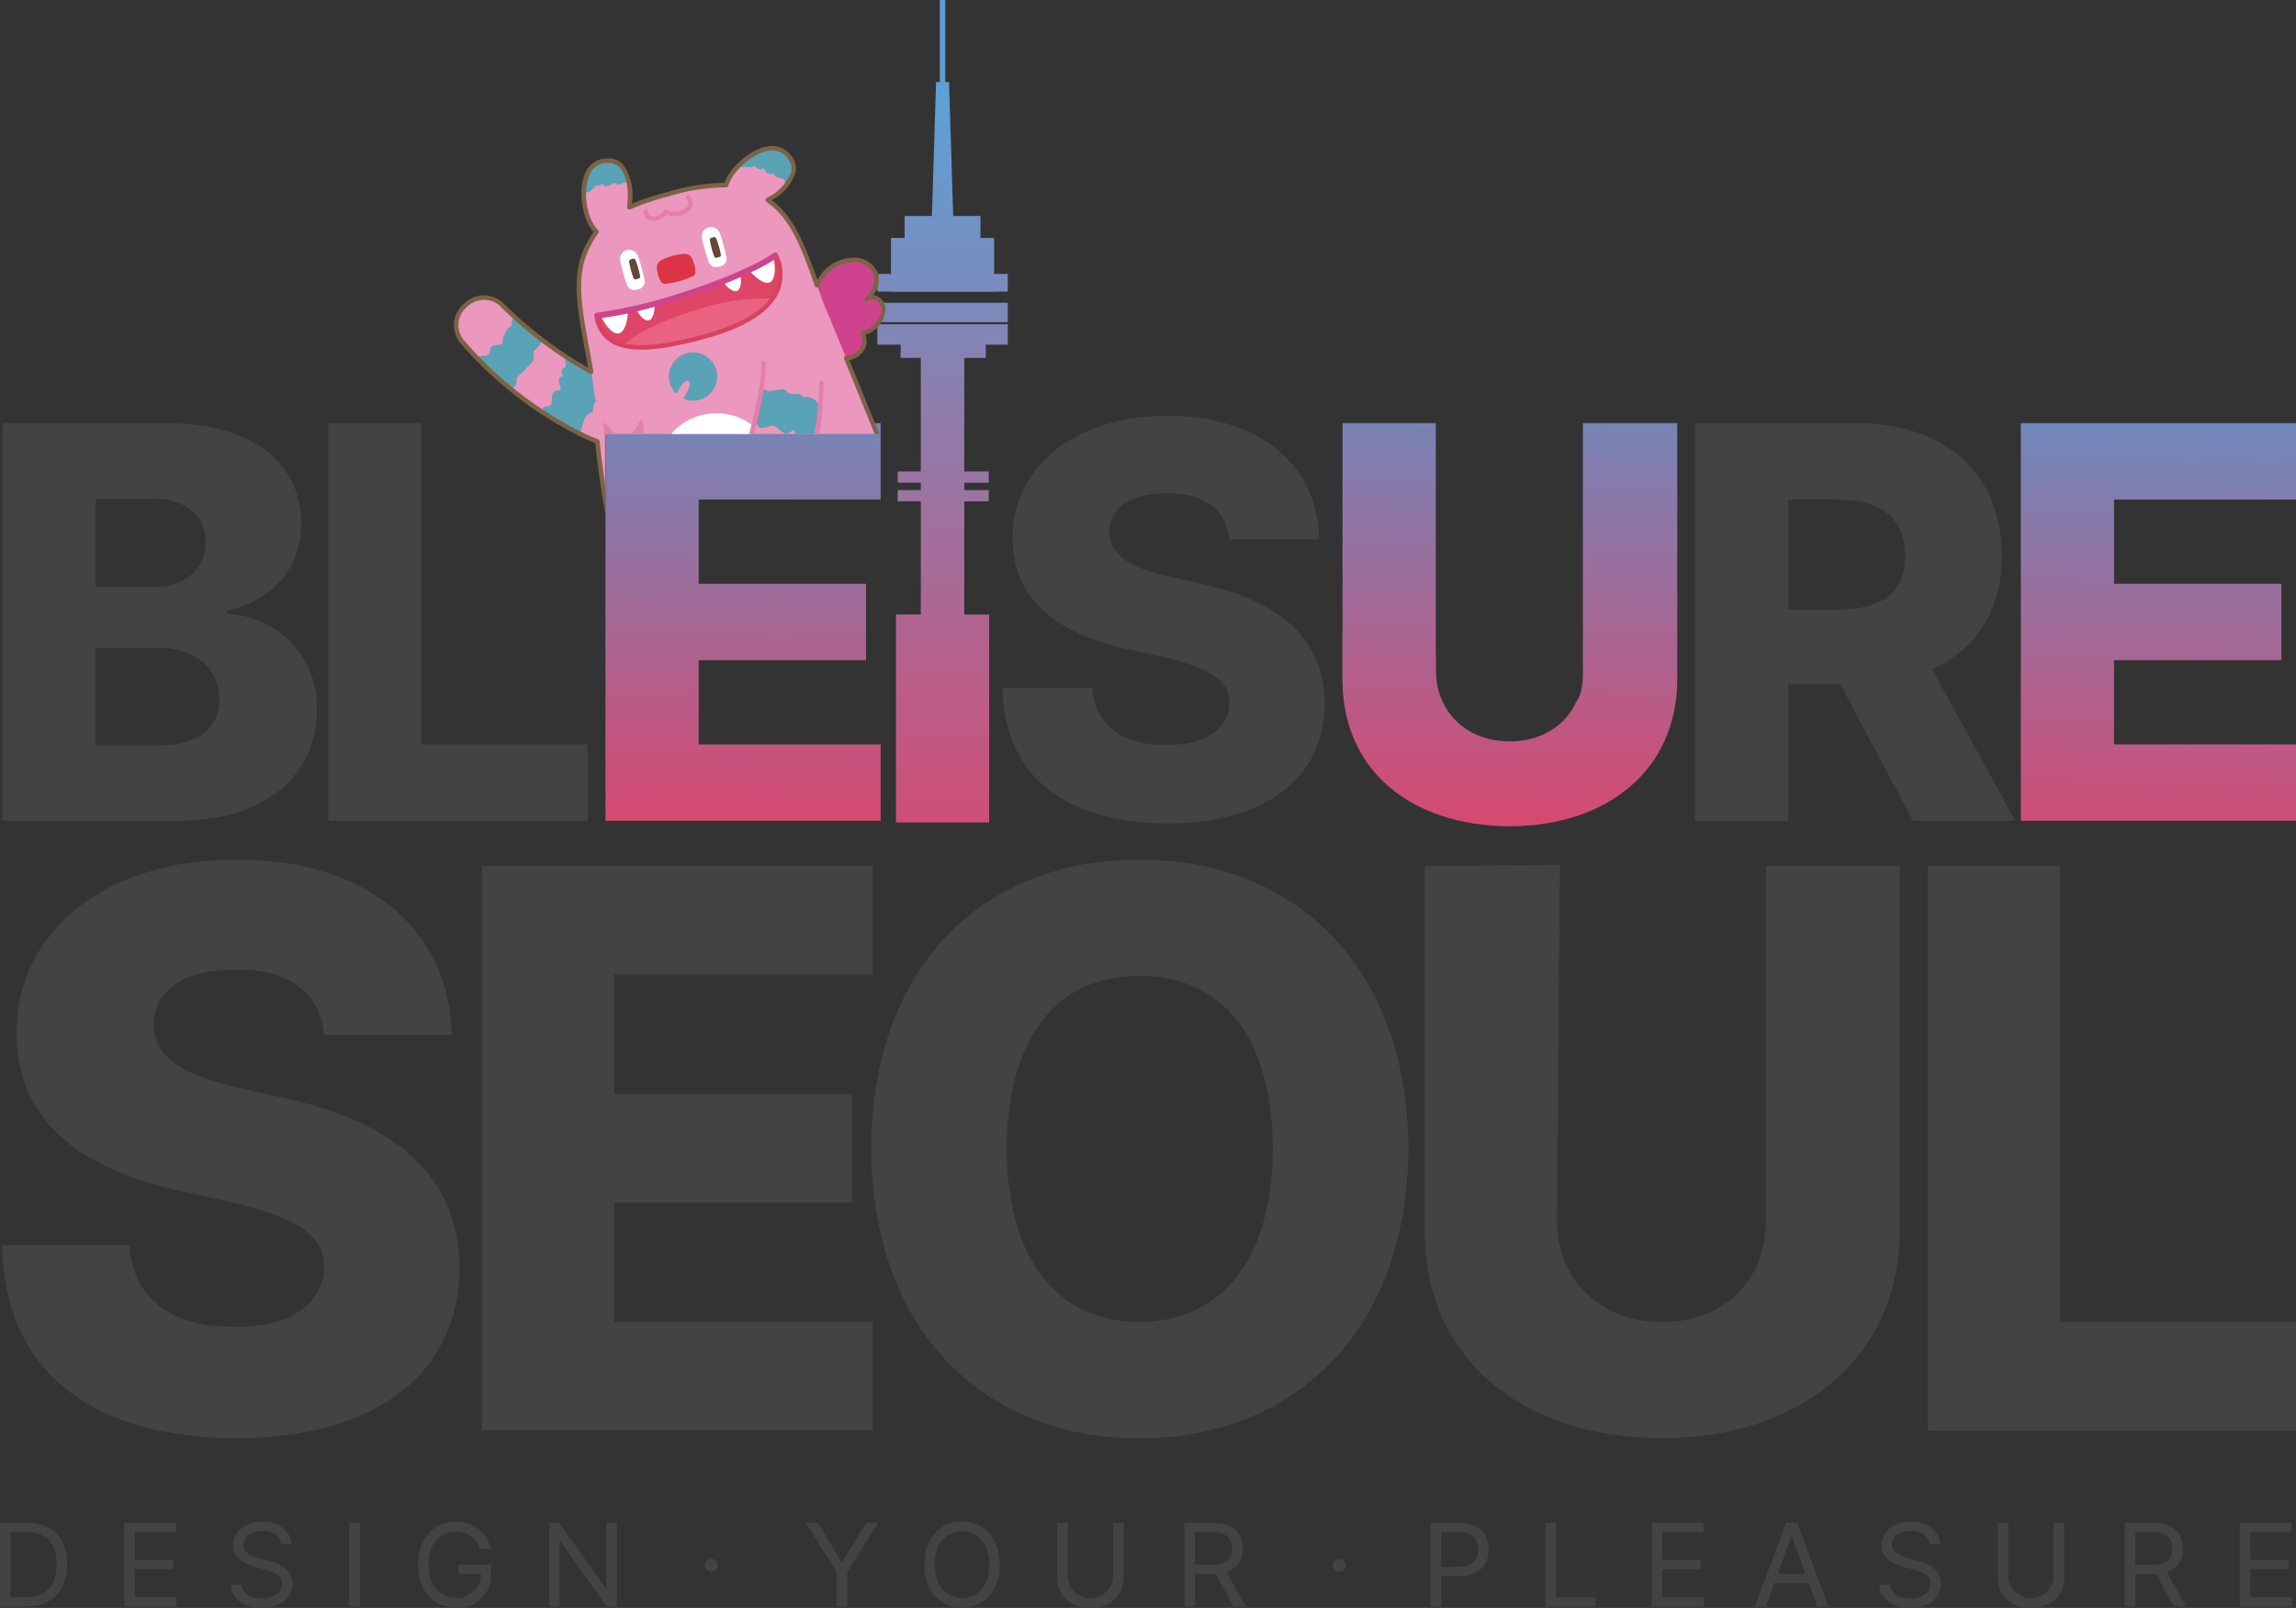 <svg id="Layer_1-2" xmlns="http://www.w3.org/2000/svg" xmlns:xlink="http://www.w3.org/1999/xlink" width="267" height="187" viewBox="0 0 267 187">
  <rect x="0" y="0" width="267" height="187" fill="#333333" stroke="none"/>
  <defs>
    <linearGradient id="linear-gradient" x1="0.503" y1="-0.032" x2="0.497" y2="1.025" gradientUnits="objectBoundingBox">
      <stop offset="0" stop-color="#7287ba"/>
      <stop offset="1" stop-color="#d8486f"/>
    </linearGradient>
    <clipPath id="clip-path">
      <path id="패스_980" data-name="패스 980" d="M172.5,124.06h32v8.881H183.342v9.8H202.8v8.881H183.342v9.8H204.5v8.881h-32Z" transform="translate(-172.5 -124.06)" fill="url(#linear-gradient)"/>
    </clipPath>
    <linearGradient id="linear-gradient-3" x1="0.5" y1="0.504" x2="1.001" y2="0.504" xlink:href="#linear-gradient"/>
    <linearGradient id="linear-gradient-4" x1="0.999" y1="0.492" x2="2.125" y2="0.492" xlink:href="#linear-gradient"/>
    <linearGradient id="linear-gradient-5" x1="0.18" y1="0.5" x2="1.18" y2="0.5" xlink:href="#linear-gradient"/>
    <linearGradient id="linear-gradient-7" x1="0.508" y1="-0.063" x2="0.486" y2="1.028" xlink:href="#linear-gradient"/>
    <clipPath id="clip-path-2">
      <path id="패스_990" data-name="패스 990" d="M482.65,124.06h18.807c10.447.065,16.85,5.944,16.85,15.41,0,6.334-2.937,10.907-8.1,13.193l9.666,17.631H507.991L499.5,154.36h-6.009v15.935H482.65V124.06Zm16.586,21.683c5.093,0,7.835-1.961,7.835-6.269s-2.742-6.529-7.835-6.529h-5.748v12.8h5.748Z" transform="translate(-482.65 -124.06)" fill="#434343"/>
    </clipPath>
    <linearGradient id="linear-gradient-8" x1="0.507" y1="0.019" x2="0.491" y2="1.111" xlink:href="#linear-gradient"/>
    <linearGradient id="linear-gradient-9" x1="0.5" y1="-9.841" x2="0.5" y2="31.392" gradientUnits="objectBoundingBox">
      <stop offset="0" stop-color="#5f9fd4"/>
      <stop offset="1" stop-color="#d8486f"/>
    </linearGradient>
    <linearGradient id="linear-gradient-10" x1="0.5" y1="-0.444" x2="0.5" y2="1.122" xlink:href="#linear-gradient-9"/>
    <linearGradient id="linear-gradient-11" x1="0.5" y1="0.384" x2="0.5" y2="3.058" xlink:href="#linear-gradient-9"/>
    <linearGradient id="linear-gradient-12" x1="0.514" y1="-1.266" x2="0.492" y2="1.059" xlink:href="#linear-gradient"/>
    <clipPath id="clip-path-3">
      <path id="패스_1019" data-name="패스 1019" d="M125.58,41.71v33.5h10.105v7.978l8.983,2.307V75.211h44.66V41.71Z" transform="translate(-125.58 -41.71)" fill="none"/>
    </clipPath>
  </defs>
  <path id="패스_943" data-name="패스 943" d="M0,453.9V444.18H3.206c2.9,0,4.6,1.823,4.6,4.841S6.1,453.9,3.08,453.9Zm3-1.074c2.429,0,3.6-1.444,3.6-3.808s-1.172-3.767-3.478-3.767h-1.9v7.575Z" transform="translate(0 -267.074)" fill="#434343"/>
  <path id="패스_944" data-name="패스 944" d="M35.52,444.18h6.013v1.074H36.749V448.5h4.463v1.062H36.749v3.267H41.6V453.9H35.52V444.18Z" transform="translate(-21.07 -267.074)" fill="#434343"/>
  <path id="패스_945" data-name="패스 945" d="M69.6,444.918c-1.306,0-2.168.675-2.168,1.595,0,1.025,1.163,1.4,1.908,1.595l1,.264c1.054.264,2.8.862,2.8,2.677,0,1.587-1.3,2.819-3.592,2.819-2.14,0-3.466-1.082-3.584-2.7h1.269c.1,1.09,1.131,1.6,2.315,1.6,1.367,0,2.392-.692,2.392-1.745,0-.948-.919-1.31-1.965-1.595l-1.212-.334c-1.558-.435-2.526-1.216-2.526-2.534,0-1.644,1.493-2.726,3.409-2.726s3.311,1.1,3.36,2.583H71.8c-.106-.96-1-1.509-2.2-1.509Z" transform="translate(-39.126 -266.872)" fill="#434343"/>
  <path id="패스_946" data-name="패스 946" d="M101.069,453.9H99.84V444.18h1.229Z" transform="translate(-59.223 -267.074)" fill="#434343"/>
  <path id="패스_947" data-name="패스 947" d="M123.543,444.981c-1.753,0-3.149,1.359-3.149,3.865s1.4,3.865,3.226,3.865a2.7,2.7,0,0,0,2.856-2.811h-2.6v-1.062h3.8v1.046a3.807,3.807,0,0,1-4.06,3.958c-2.644,0-4.426-1.916-4.426-5s1.8-5,4.349-5a3.969,3.969,0,0,1,4.076,3.173h-1.277a2.8,2.8,0,0,0-2.8-2.042Z" transform="translate(-70.556 -266.878)" fill="#434343"/>
  <path id="패스_948" data-name="패스 948" d="M164.372,453.9h-1.18l-5.366-7.567h-.1V453.9H156.5V444.18h1.192l5.374,7.587h.1V444.18h1.212V453.9Z" transform="translate(-92.643 -267.074)" fill="#434343"/>
  <path id="패스_949" data-name="패스 949" d="M231.066,444.18l2.73,4.52h.118l2.73-4.52h1.416l-3.584,5.736V453.9h-1.241v-3.987l-3.584-5.736Z" transform="translate(-135.945 -267.074)" fill="#434343"/>
  <path id="패스_950" data-name="패스 950" d="M267.8,453.841c-2.547,0-4.385-1.916-4.385-5s1.839-5,4.385-5,4.39,1.916,4.39,5S270.334,453.841,267.8,453.841Zm0-1.131c1.794,0,3.185-1.359,3.185-3.865s-1.4-3.865-3.185-3.865-3.185,1.359-3.185,3.865S266.005,452.71,267.8,452.71Z" transform="translate(-155.93 -266.878)" fill="#434343"/>
  <path id="패스_951" data-name="패스 951" d="M309.03,444.18v6.428c0,2-1.53,3.466-3.865,3.466s-3.865-1.46-3.865-3.466V444.18h1.229v6.334a2.638,2.638,0,0,0,5.26,0V444.18Z" transform="translate(-178.361 -267.074)" fill="#434343"/>
  <path id="패스_952" data-name="패스 952" d="M337.59,444.18h3.368c2.323,0,3.381,1.261,3.381,2.99a2.66,2.66,0,0,1-1.851,2.73l2.238,4h-1.432l-2.083-3.783c-.073,0-.155,0-.232,0h-2.16V453.9H337.59V444.18Zm3.332,4.853c1.578,0,2.2-.7,2.2-1.859s-.618-1.916-2.209-1.916h-2.091v3.779h2.1Z" transform="translate(-199.844 -267.074)" fill="#434343"/>
  <path id="패스_953" data-name="패스 953" d="M407.71,444.18h3.372c2.323,0,3.381,1.359,3.381,3.088s-1.054,3.1-3.36,3.1h-2.16V453.9h-1.229V444.18Zm3.332,5.118c1.578,0,2.2-.875,2.2-2.03s-.618-2.014-2.209-2.014h-2.091V449.3Z" transform="translate(-241.354 -267.074)" fill="#434343"/>
  <path id="패스_954" data-name="패스 954" d="M440.45,444.18h1.229v8.649h4.6V453.9h-5.83V444.18Z" transform="translate(-260.737 -267.074)" fill="#434343"/>
  <path id="패스_955" data-name="패스 955" d="M470.74,444.18h6.013v1.074h-4.784V448.5h4.467v1.062h-4.467v3.267h4.853V453.9H470.74V444.18Z" transform="translate(-278.668 -267.074)" fill="#434343"/>
  <path id="패스_956" data-name="패스 956" d="M500.12,453.9l3.633-9.723h1.3l3.633,9.723h-1.3l-.989-2.734h-3.991l-.989,2.734Zm5.895-3.8-1.574-4.357h-.077l-1.574,4.357Z" transform="translate(-296.054 -267.074)" fill="#434343"/>
  <path id="패스_957" data-name="패스 957" d="M538.931,444.918c-1.306,0-2.168.675-2.168,1.595,0,1.025,1.164,1.4,1.908,1.595l1,.264c1.054.264,2.8.862,2.8,2.677,0,1.587-1.3,2.819-3.592,2.819-2.14,0-3.466-1.082-3.584-2.7h1.269c.1,1.09,1.131,1.6,2.315,1.6,1.367,0,2.392-.692,2.392-1.745,0-.948-.919-1.31-1.965-1.595l-1.212-.334c-1.558-.435-2.526-1.216-2.526-2.534,0-1.644,1.493-2.726,3.409-2.726s3.312,1.1,3.36,2.583h-1.2c-.106-.96-1-1.509-2.2-1.509Z" transform="translate(-316.754 -266.872)" fill="#434343"/>
  <path id="패스_958" data-name="패스 958" d="M576.9,444.18v6.428c0,2-1.53,3.466-3.865,3.466s-3.865-1.46-3.865-3.466V444.18H570.4v6.334a2.638,2.638,0,0,0,5.26,0V444.18Z" transform="translate(-336.851 -267.074)" fill="#434343"/>
  <path id="패스_959" data-name="패스 959" d="M605.46,444.18h3.373c2.323,0,3.381,1.261,3.381,2.99a2.66,2.66,0,0,1-1.851,2.73l2.237,4h-1.432l-2.083-3.783c-.073,0-.155,0-.232,0h-2.16V453.9h-1.229V444.18Zm3.332,4.853c1.578,0,2.2-.7,2.2-1.859s-.618-1.916-2.209-1.916h-2.091v3.779h2.1Z" transform="translate(-358.378 -267.074)" fill="#434343"/>
  <path id="패스_960" data-name="패스 960" d="M638.34,444.18h6.013v1.074h-4.784V448.5h4.463v1.062h-4.463v3.267h4.853V453.9H638.34V444.18Z" transform="translate(-377.882 -267.074)" fill="#434343"/>
  <path id="패스_961" data-name="패스 961" d="M27.853,267.387c-6.306-.094-9.548,2.6-9.642,6.3,0,4.08,3.987,6.119,9.825,7.416l5.748,1.3c12.607,2.783,19.93,9.084,20.024,19.653-.094,12.331-9.735,19.747-25.955,19.836C11.446,321.8.877,314.476.6,299.461H15.433c.37,6.3,5.1,9.548,12.237,9.454,6.489.094,10.382-2.783,10.382-7.046,0-3.706-3.429-5.655-10.569-7.416l-6.859-1.485c-11.4-2.689-18.262-8.25-18.356-18.168,0-12.143,10.752-20.3,25.585-20.211,15.109-.094,24.844,8.157,25.027,20.394H38.047c-.464-4.821-3.987-7.693-10.2-7.6Z" transform="translate(-0.356 -154.611)" fill="#434343"/>
  <path id="패스_962" data-name="패스 962" d="M137.32,256.42h45.425v12.607H152.71v13.905h27.627v12.607H152.71v13.905h30.035v12.607H137.32Z" transform="translate(-81.261 -155.698)" fill="#434343"/>
  <path id="패스_963" data-name="패스 963" d="M279.226,321.9c-17.615,0-31.056-12.143-31.146-33.741.094-21.6,13.535-33.652,31.146-33.558,17.611-.094,31.239,11.956,31.333,33.558C310.465,309.849,296.841,321.9,279.226,321.9Zm0-13.531c9.642-.094,15.479-7.14,15.573-20.211-.094-12.977-5.931-20.117-15.573-20.024-9.454-.094-15.3,7.046-15.39,20.024C263.93,301.229,269.767,308.275,279.226,308.368Z" transform="translate(-146.775 -154.617)" fill="#434343"/>
  <path id="패스_964" data-name="패스 964" d="M461.01,256.218v42.455c-.094,14.556-11.216,24.01-27.623,24.1-16.688-.094-27.627-9.548-27.627-24.1V256.218l15.728-.138-.342,41.3c0,6.859,4.914,11.867,12.237,11.867s12.143-5.008,12.05-11.867V256.222h15.573Z" transform="translate(-240.087 -155.496)" fill="#434343"/>
  <path id="패스_965" data-name="패스 965" d="M549.14,256.42h15.39v53.025h27.44v12.607H549.14Z" transform="translate(-324.97 -155.698)" fill="#434343"/>
  <path id="패스_966" data-name="패스 966" d="M133.728,180.67c-.008.142-.008.285-.008.431v-.427Z" transform="translate(-79.163 -108.559)"/>
  <path id="패스_967" data-name="패스 967" d="M133.725,180.723v-.065a1.9,1.9,0,0,0,0,.216v-.146Z" transform="translate(-79.164 -108.546)" fill="none"/>
  <path id="패스_968" data-name="패스 968" d="M133.74,180.521v0Z" transform="translate(-79.175 -108.419)"/>
  <path id="패스_969" data-name="패스 969" d="M133.725,180.723v-.065a1.9,1.9,0,0,0,0,.216v-.146Z" transform="translate(-79.164 -108.546)"/>
  <path id="패스_970" data-name="패스 970" d="M133.74,180.521v0Z" transform="translate(-79.175 -108.419)"/>
  <path id="패스_971" data-name="패스 971" d="M.69,124.054H19.758c10.317.065,15.675,4.768,15.675,11.753,0,5.289-3.592,8.946-8.62,10.057v.391a10.761,10.761,0,0,1,10.447,11.1c0,7.51-5.813,12.929-16.065,12.929H.69V124.05Zm17.241,19.072c3.722.065,6.4-1.892,6.4-5.224,0-3.137-2.416-5.093-6.269-5.093H11.532v10.317Zm.781,18.413c4.9-.065,7.184-2.026,7.184-5.354,0-3.592-2.677-5.944-7.054-6.009H11.528v11.362Z" transform="translate(-0.409 -74.841)" fill="#434343"/>
  <path id="패스_972" data-name="패스 972" d="M93.84,124.06h10.842v37.354h19.332v8.881H93.844V124.06Z" transform="translate(-55.664 -74.847)" fill="#434343"/>
  <path id="패스_973" data-name="패스 973" d="M172.5,124.06h32v8.881H183.342v9.8H202.8v8.881H183.342v9.8H204.5v8.881h-32Z" transform="translate(-102.093 -74.847)" fill="url(#linear-gradient)"/>
  <g id="그룹_2537" data-name="그룹 2537" transform="translate(70.407 49.213)" clip-path="url(#clip-path)">
    <path id="패스_974" data-name="패스 974" d="M288.848,190.54c-.008.171-.008.342-.008.517v-.517Z" transform="translate(-241.511 -163.495)" fill="url(#linear-gradient-3)"/>
    <path id="패스_975" data-name="패스 975" d="M288.845,190.615v-.077c0,.081-.008.171,0,.256Z" transform="translate(-241.512 -163.489)" fill="url(#linear-gradient-4)"/>
    <path id="패스_976" data-name="패스 976" d="M288.86,190.368v0Z" transform="translate(-241.523 -163.335)" fill="#fff"/>
    <path id="패스_977" data-name="패스 977" d="M97.169,234.223H66.65v-.533c.252-9.072,6.985-16.35,15.252-16.35s15.26,7.559,15.26,16.879Z" transform="translate(-109.712 -179.392)" fill="url(#linear-gradient-5)"/>
    <path id="패스_978" data-name="패스 978" d="M288.845,190.615v-.077c0,.081-.008.171,0,.256Z" transform="translate(-241.512 -163.489)" fill="url(#linear-gradient-4)"/>
    <path id="패스_979" data-name="패스 979" d="M288.86,190.368v0Z" transform="translate(-241.523 -163.335)" fill="#fff"/>
  </g>
  <path id="패스_981" data-name="패스 981" d="M304.8,130.96c-4.442-.065-6.729,1.827-6.794,4.442,0,2.872,2.807,4.312,6.924,5.224l4.048.915c8.881,1.961,14.039,6.4,14.1,13.844-.065,8.686-6.859,13.909-18.286,13.974-11.558-.065-19-5.224-19.2-15.8h10.447c.26,4.442,3.592,6.725,8.62,6.66,4.573.065,7.315-1.961,7.315-4.963,0-2.612-2.417-3.983-7.445-5.224l-4.833-1.046c-8.031-1.9-12.864-5.813-12.929-12.8,0-8.555,7.575-14.3,18.026-14.235,10.642-.065,17.5,5.748,17.631,14.369H311.976c-.325-3.4-2.807-5.419-7.184-5.354Z" transform="translate(-169.016 -73.583)" fill="#434343"/>
  <path id="패스_982" data-name="패스 982" d="M421.394,124.06v29.909c-.065,10.252-7.9,16.915-19.462,16.981-11.757-.065-19.462-6.725-19.462-16.981V124.06h10.842v28.994c0,4.833,3.462,8.36,8.62,8.36s8.555-3.527,8.49-8.36V124.06h10.972Z" transform="translate(-226.347 -74.852)" fill="url(#linear-gradient-7)"/>
  <path id="패스_983" data-name="패스 983" d="M482.65,124.06h18.807c10.447.065,16.85,5.944,16.85,15.41,0,6.334-2.937,10.907-8.1,13.193l9.666,17.631H507.991L499.5,154.36h-6.009v15.935H482.65V124.06Zm16.586,21.683c5.093,0,7.835-1.961,7.835-6.269s-2.742-6.529-7.835-6.529h-5.748v12.8h5.748Z" transform="translate(-285.529 -74.847)" fill="#434343"/>
  <g id="그룹_2538" data-name="그룹 2538" transform="translate(197.121 49.213)" clip-path="url(#clip-path-2)">
    <path id="패스_984" data-name="패스 984" d="M563.088,193.32c-.008-.187-.008-.374-.008-.57v.57Z" transform="translate(-530.36 -164.806)"/>
    <path id="패스_985" data-name="패스 985" d="M563.085,193.655v.09c0-.094-.008-.187,0-.285Z" transform="translate(-530.36 -165.227)"/>
    <path id="패스_986" data-name="패스 986" d="M563.1,194.178v0Z" transform="translate(-530.372 -165.648)"/>
    <path id="패스_987" data-name="패스 987" d="M344.389,118.8H309.57v.586c.289,10.012,7.97,18.038,17.4,18.038s17.412-8.34,17.412-18.624Z" transform="translate(-379.982 -120.94)" fill="#e8496b"/>
    <path id="패스_988" data-name="패스 988" d="M563.085,193.655v.09c0-.094-.008-.187,0-.285Z" transform="translate(-530.36 -165.227)"/>
    <path id="패스_989" data-name="패스 989" d="M563.1,194.178v0Z" transform="translate(-530.372 -165.648)"/>
  </g>
  <path id="패스_991" data-name="패스 991" d="M575.76,124.06h32v8.881H586.6v9.8h19.462v8.881H586.6v9.8H607.76v8.881h-32Z" transform="translate(-340.76 -74.847)" fill="url(#linear-gradient-8)"/>
  <rect id="사각형_1160" data-name="사각형 1160" width="15.166" height="2.254" transform="translate(102.025 35.214)" fill="url(#linear-gradient-9)"/>
  <path id="패스_992" data-name="패스 992" d="M250.02,97.656h2.713V99.19h2.343V112.4h-2.689v1.306h2.689v.858h-2.689v1.306h2.689v13.165h-2.892v24.185h10.838V129.038h-2.892V115.873h2.848v-1.306h-2.848v-.858h2.848V112.4h-2.848V99.19h2.506V97.656h2.551V95.28H250.02Z" transform="translate(-147.995 -57.569)" fill="url(#linear-gradient-10)"/>
  <path id="패스_993" data-name="패스 993" d="M263.6,31.858V27.672h-1.587V25.117H258.84l-.48-15.573h-.443V0h-.626V9.544h-.443l-.48,15.573h-3.173v2.555h-1.587v4.186H250.02v2.058h1.587v.02H263.6v-.02h1.587V31.858Z" transform="translate(-147.995)" fill="url(#linear-gradient-11)"/>
  <path id="패스_994" data-name="패스 994" d="M202.441,455.23a.74.74,0,1,1-.74-.74A.74.74,0,0,1,202.441,455.23Z" transform="translate(-118.968 -273.19)" fill="#434343"/>
  <path id="패스_995" data-name="패스 995" d="M381.351,455.23a.74.74,0,1,1-.74-.74A.74.74,0,0,1,381.351,455.23Z" transform="translate(-224.882 -273.19)" fill="#434343"/>
  <path id="패스_996" data-name="패스 996" d="M418.595,208.418a8.078,8.078,0,0,0,7.941-5.118H410.56A8.186,8.186,0,0,0,418.595,208.418Z" transform="translate(-243.023 -122.197)" fill="none"/>
  <path id="패스_997" data-name="패스 997" d="M425.49,196.483c-.138.106-.273.212-.411.317a2.046,2.046,0,0,1-1.566.2,2.075,2.075,0,0,1-1.216-.936,1.484,1.484,0,0,1-.24-.757,1.524,1.524,0,0,1,.037-.81c.037-.089.081-.175.118-.264L409.12,191.28v1.648c0,4.833,3.462,8.36,8.62,8.36a8.084,8.084,0,0,0,7.868-4.951c-.041.049-.073.1-.118.142Z" transform="translate(-242.169 -115.013)" fill="none"/>
  <path id="패스_998" data-name="패스 998" d="M410.453,191.592a.1.1,0,0,0-.02.033c-.089.2-.183.407-.281.606-.089.179-.183.358-.277.533s-.2.338-.293.513-.183.366-.289.541a7.137,7.137,0,0,1-.521.773,7.675,7.675,0,0,1-.606.7,6.68,6.68,0,0,1-.692.622,7.306,7.306,0,0,1-.773.541,8.274,8.274,0,0,1-1.762.81,8.987,8.987,0,0,1-.984.26,10.122,10.122,0,0,1-1.046.155c-.321.028-.647.045-.968.045-5.158,0-8.62-3.527-8.62-8.36v-1.648L382.48,185.27v5.012c0,10.252,7.705,16.915,19.462,16.981,10.105-.057,17.363-5.154,19.076-13.287l-.061-.012c-.057-.012-.114-.024-.171-.041l-.273-.061c-.122-.028-.244-.053-.362-.081-.146-.033-.3-.065-.443-.1-.171-.037-.342-.077-.513-.114-.191-.045-.378-.085-.57-.13-.207-.045-.411-.094-.618-.138l-.655-.146c-.228-.053-.452-.1-.679-.155s-.464-.106-.692-.155l-.7-.159c-.232-.053-.46-.106-.692-.155s-.448-.1-.671-.151l-.643-.146c-.2-.045-.4-.089-.6-.138-.183-.041-.37-.081-.553-.126l-.492-.11-.419-.094c-.114-.024-.224-.049-.338-.077-.081-.02-.163-.037-.244-.057-.045-.012-.094-.02-.138-.033-.012,0-.02,0-.028,0Z" transform="translate(-226.354 -111.506)" fill="url(#linear-gradient-12)"/>
  <g id="그룹_2539" data-name="그룹 2539" transform="translate(51.283 16.968)" clip-path="url(#clip-path-3)">
    <path id="패스_999" data-name="패스 999" d="M232.065,83.266c-2.12-3.743.464-9.027,4.1-8.987,2.579.028,3.926,2.343,1.635,4.585.659-.643,1.8.033,1.941.944.175,1.473-1.143,2.624-2.437,3.031a1.922,1.922,0,0,1-1.269,2.766c-1.253.395-2.909-.236-3.966-2.335" transform="translate(-188.291 -61.03)" fill="#cf438e"/>
    <path id="패스_1000" data-name="패스 1000" d="M183.762,89.814c.085,3.165-1.09,6.2-4.556,7.77a44.458,44.458,0,0,1-4.829,1.583,56.543,56.543,0,0,1-6.875,1.875c-.077.012-.155.024-.236.033-.814.207-1.615.407-2.384.594-2.331.887-10.8,3.3-12.68,3.4-2.12.114-4.625.37-6.578-5.618-1.66-5.085.35-6.578,3.364-7.766-.179-.8-.362-1.6-.541-2.421a107.7,107.7,0,0,1-2.087-12.815c-.431-.171-.875-.354-1.326-.553-.277-.118-.553-.244-.83-.382a34.325,34.325,0,0,1-4.3-2.486c-1.249-.838-2.473-1.749-3.633-2.693a47.029,47.029,0,0,1-3.979-3.645c-.582-.6-1.111-1.184-1.578-1.745-2.6-3.12,1.932-7.083,4.638-4.28.443.415.911.842,1.408,1.29,1.025.923,2.152,1.888,3.36,2.823.834.651,1.709,1.281,2.616,1.879a29.183,29.183,0,0,0,2.884,1.688c-.057-.334-.122-.7-.2-1.115v-.008h0c-.085-.472-.183-1-.293-1.6-.96-5.15-1.53-8.612.061-11.806a11.476,11.476,0,0,1,1.058-1.762,4.5,4.5,0,0,1-.651-.879,7.836,7.836,0,0,1-.838-3.495c-.024-2,.716-3.91,2.848-3.885,1.375-.037,2.111,1.074,2.4,2.534a9.5,9.5,0,0,1,.057,2.888,30.915,30.915,0,0,1,4.613-1.554,22.987,22.987,0,0,1,6.643-1.029,4.611,4.611,0,0,1,.248-.614,6.881,6.881,0,0,1,1.216-1.635c1.729-1.762,4.524-3.1,6.017-.846.732,1.025.374,2.14-.5,3.128a8.612,8.612,0,0,1-2.148,1.7c2.86,1.981,4.084,5.232,5.8,10.085.22.622.415,1.163.586,1.644.159.419.468,1.188.675,1.644.236.513,3.869,9.438,7.685,18.852,1.7,4.2,2.783,6.44,2.86,9.231" transform="translate(-128.166 -42.091)" fill="#eb97be"/>
    <path id="패스_1001" data-name="패스 1001" d="M193.2,138.88c.456,1.664-.13,3.307-1.306,3.674s-2.4-.675-2.856-2.335.033-3.316,1.208-3.682,2.5.683,2.953,2.347m-20.434,2.949c-.915.346-.834,1.623-.325,3.1s1.273,2.534,2.16,2.233.834-1.623.325-3.1-1.245-2.579-2.16-2.233m11.936-9.6a3.824,3.824,0,0,1,.635-3.051,21.856,21.856,0,0,0,2.925-5.569c.431-1.184.867-2.539,1.249-3.954a6.907,6.907,0,0,0-6-1.3c-4.1,1.013-5.9,5.04-5.565,9.707a34.936,34.936,0,0,0,1.233,6.6,30.17,30.17,0,0,0,1.383,4.1c.443.822,1.09.887,2.506.712.936-.114,2.172-.382,3.438-.679a6.054,6.054,0,0,1,.651-3.885,4.976,4.976,0,0,1-.8-.391,3.521,3.521,0,0,1-1.644-2.286m9.662-3.991a32.137,32.137,0,0,1-1.851,3.486c.688-.2,1.383-.386,2.059-.594.167-.053.329-.1.488-.146-.191-.854-.419-1.79-.692-2.742" transform="translate(-153.156 -87.052)" fill="#fff"/>
    <path id="패스_1002" data-name="패스 1002" d="M190.509,77.93c-1.29,1.762-3.905,3.271-8.014,4.394-4.219,1.155-7.359,1.607-9.475,1.131a3.885,3.885,0,0,1-3.23-3.486c4.434.285,17.607-4.5,21.171-7.148a4.852,4.852,0,0,1-.452,5.106" transform="translate(-151.805 -60.164)" fill="#df4564"/>
    <path id="패스_1003" data-name="패스 1003" d="M195.219,85.272c-1.29,1.762-3.905,3.271-8.014,4.394-4.219,1.155-7.359,1.607-9.475,1.131,1.111-1.33,4.467-3.031,8.637-4.263a24.46,24.46,0,0,1,8.852-1.265" transform="translate(-156.514 -67.507)" fill="#e96380"/>
    <path id="패스_1004" data-name="패스 1004" d="M182.017,82.387c-5.492,1.469-8.8,1.578-10.716.358a4.257,4.257,0,0,1-1.867-3.08.256.256,0,0,1,.212-.3.253.253,0,0,1,.3.212,3.748,3.748,0,0,0,1.631,2.726c1.814,1.159,5.1,1,10.626-.509,4.394-1.2,7.14-2.88,8.157-4.992a4.766,4.766,0,0,0-.065-4.093.258.258,0,0,1,.134-.342.265.265,0,0,1,.342.134,5.264,5.264,0,0,1,.053,4.524c-1.086,2.254-3.942,4.027-8.486,5.268-.11.028-.216.061-.325.09" transform="translate(-151.592 -59.886)" fill="#d7425f"/>
    <path id="패스_1005" data-name="패스 1005" d="M172.436,88.805l-1.216.248c.179.773,1.241,2.343,2.067,2.229s1.151-1.892,1.107-2.783c-.9.317-1.062-.028-1.957.305" transform="translate(-152.653 -69.465)" fill="#fff"/>
    <path id="패스_1006" data-name="패스 1006" d="M183.4,86.69c-.586.163-2.1.553-2.1.553.191.7,1.2,1.9,1.77,1.273a2.35,2.35,0,0,0,.334-1.827" transform="translate(-158.632 -68.391)" fill="#fff"/>
    <path id="패스_1007" data-name="패스 1007" d="M215.572,73.652l.651-.472c.346.716.46,2.6-.252,3.035s-2.05-.8-2.571-1.526c.9-.317,1.269-.736,2.176-1.037" transform="translate(-177.673 -60.377)" fill="#fff"/>
    <path id="패스_1008" data-name="패스 1008" d="M206.09,79c.574-.212,2-.753,2-.753.26.683.179,2.209-.651,2.034A2.357,2.357,0,0,1,206.09,79" transform="translate(-173.337 -63.385)" fill="#fff"/>
    <path id="패스_1009" data-name="패스 1009" d="M176.237,78.543a40.65,40.65,0,0,1-6.448,1.318.347.347,0,0,1-.049-.692,55.3,55.3,0,0,0,10.15-2.421c3.617-1.143,8.222-2.978,10.349-4.5a.345.345,0,1,1,.4.561c-2.193,1.57-6.875,3.442-10.545,4.6q-2.13.671-3.865,1.131" transform="translate(-151.584 -59.785)" fill="#cf438e"/>
    <path id="패스_1010" data-name="패스 1010" d="M189.925,75.747a12.925,12.925,0,0,0,1.448-.513.7.7,0,0,0,.407-.415,3.021,3.021,0,0,0-.2-1.229c-.106-.3-.244-.724-.529-.879a1.222,1.222,0,0,0-.692-.13,6.317,6.317,0,0,0-1.253.236,6.574,6.574,0,0,0-1.2.448,1.244,1.244,0,0,0-.525.468,1.58,1.58,0,0,0,0,1.025,2.982,2.982,0,0,0,.468,1.151.7.7,0,0,0,.561.146,12.122,12.122,0,0,0,1.505-.309" transform="translate(-162.192 -60.02)" fill="#db3545"/>
    <path id="패스_1011" data-name="패스 1011" d="M178.775,75.991a.945.945,0,0,1-1.3-.659c-.114-.313-.281-.85-.391-1.253-.02-.065.016.065,0,0s-.053-.187-.073-.256c-.11-.4-.216-.822-.277-1.147a1.081,1.081,0,0,1,2.075-.578c.114.309.244.724.358,1.127.02.065.053.191.069.256h0c.11.4.252.952.313,1.277A.94.94,0,0,1,178.775,76" transform="translate(-155.903 -59.307)" fill="#fff"/>
    <path id="패스_1012" data-name="패스 1012" d="M180.319,76.321c-.065.012-.171.033-.224.041-.159.012-.187-.09-.24-.2a9.608,9.608,0,0,1-.48-1.818.273.273,0,0,1,.065-.244.822.822,0,0,1,.236-.1.8.8,0,0,1,.252-.037.267.267,0,0,1,.183.175,9.681,9.681,0,0,1,.525,1.806c.012.118.041.224-.1.293a2.092,2.092,0,0,1-.212.081" transform="translate(-157.488 -60.842)" fill="#644735"/>
    <path id="패스_1013" data-name="패스 1013" d="M202.174,69.472a.94.94,0,0,0,.773-1.237c-.061-.325-.2-.875-.313-1.277h0c-.016-.065-.053-.187-.069-.256-.114-.4-.24-.814-.358-1.127a1.081,1.081,0,0,0-2.075.578c.061.325.167.744.277,1.147.02.065.053.191.073.256s-.02-.065,0,0c.114.4.277.944.391,1.253a.94.94,0,0,0,1.3.659" transform="translate(-169.784 -55.437)" fill="#fff"/>
    <path id="패스_1014" data-name="패스 1014" d="M203.4,70.141c.061-.02.167-.061.212-.081.142-.069.114-.175.1-.293a9.682,9.682,0,0,0-.525-1.806.276.276,0,0,0-.183-.175.8.8,0,0,0-.252.037.876.876,0,0,0-.236.1.263.263,0,0,0-.065.244,9.609,9.609,0,0,0,.48,1.818c.053.106.081.212.24.2.053,0,.163-.024.224-.037" transform="translate(-171.177 -57.176)" fill="#644735"/>
    <path id="패스_1015" data-name="패스 1015" d="M187.772,58.139a2.718,2.718,0,0,1-1.639-.1,1.785,1.785,0,0,1-1.131.7,1.305,1.305,0,0,1-1.143-.207,1.107,1.107,0,0,1-.4-.846.258.258,0,0,1,.517,0,.576.576,0,0,0,.2.447.84.84,0,0,0,.712.1,1.232,1.232,0,0,0,.9-.627.259.259,0,0,1,.317-.122,2.264,2.264,0,0,0,1.835.049,1.144,1.144,0,0,0,.736-.683.72.72,0,0,0-.212-.635.26.26,0,0,1,.395-.338,1.208,1.208,0,0,1,.321,1.09,1.625,1.625,0,0,1-1.041,1.041,3.17,3.17,0,0,1-.374.13" transform="translate(-159.913 -50.059)" fill="#e57dad"/>
    <path id="패스_1016" data-name="패스 1016" d="M141.417,68.054c-.411.57-1.123.814-1.025,1.294a.918.918,0,0,1-.683,1A46.41,46.41,0,0,1,135.73,66.7c.553-.374,1.355.126,1.595-.7-.089-1.131,1.062-.427,1.5-1.066-.216-.456.46-1.7.85-1.835.252-.094.1-.688.26-.871a3.342,3.342,0,0,1,.26-.269c1.025.923,2.152,1.888,3.36,2.823a.841.841,0,0,0-.334.179,3.21,3.21,0,0,1-.879,1.013c.1,1.351.163.911-.932,2.075m4.764-1.391a1.5,1.5,0,0,0-.1.716c.142.586.049.3-.362.692-.37.419.374.793-.122.826-.875.448.545,1.6-.468,1.652-.81.13-.521.94-.708,1.6a.279.279,0,0,1-.277.212c-.708.008-.708.325-.8.679a34.323,34.323,0,0,0,4.3,2.486c.59-.537.248-1.953,1.485-2.449a.3.3,0,0,0,.175-.325,1.573,1.573,0,0,1,.411-1.1c-.122-.041-.191-.094-.2-.163-.053-.46-.106-.948-.248-1.924-.1-.081-.13-.126-.02-.114-.049-.313-.106-.675-.179-1.1a30.048,30.048,0,0,1-2.884-1.692m26.057-23.123c-1.493-2.254-4.288-.915-6.017.846a1.887,1.887,0,0,0,.838.187c.134.02.167-.045.411-.012.167.122.545-.118.565-.118.386.289.728.61,1.135.171a.857.857,0,0,0,1.151.7c.069.517.793.517,1.094.586.053.033-.029.1.053.081.138.134.114.37.191.541a.344.344,0,0,0,.081.142c.867-.989,1.229-2.1.492-3.128m-19.507,2.856c.045-.057.48.02.716-.057-.285-1.46-1.021-2.571-2.4-2.534-2.132-.024-2.872,1.884-2.848,3.885.382-.118.187-.118.57-.252.163.073.887-.8.956-.773.35.22.639-.24.635-.2,0,.053.057.11.094.155.366.415.911,0,1.249-.191,0,0,.114-.053.13-.033a.6.6,0,0,0,.895,0M173.3,81.471a1.178,1.178,0,0,0-.277-.02,2.487,2.487,0,0,0-1.29-1.107,1.438,1.438,0,0,0-1.554-.675c-.5-.838-1.184-.216-1.835-.753-.2-.476-.785-.37-1.363-.293a2.418,2.418,0,0,1-.289.033c-.1.008-.2.012-.285.012A21.291,21.291,0,0,1,164.6,82.5a1.062,1.062,0,0,1,.1-.053.458.458,0,0,0,.073.269h0a.367.367,0,0,0,.212.146,2.554,2.554,0,0,0,.936-.065c.22-.028.488-.138.716-.02a5.207,5.207,0,0,1,.659.561c.187.142.464.423.594.423.252,0,1.107-.553,1.05-.325-.118.525.81,1.7,1.338,1.013-.378.8.26,1.436,1.07,1.139.024-.008.045-.016.065-.024a3.308,3.308,0,0,1,.435-.346h0c.171-.1.191-.008.2.183a33.027,33.027,0,0,0,1.717-3.694.954.954,0,0,0-.216-.159.861.861,0,0,0-.244-.081M175.48,72c-.049-.024-.1-.045-.151-.069a1.437,1.437,0,0,0-1.595-.578c-.549-.805-1.2-.142-1.879-.635-.362-.736-1.6.061-2.3-.167-.167-.061-.309-.11-.435-.142a1.023,1.023,0,0,0-.256-.037h0a.742.742,0,0,0-.264.049,38.435,38.435,0,0,1-1.017,4.646,1.048,1.048,0,0,0,.317-.171h0c.122-.085.2-.183.342-.293a1.353,1.353,0,0,1,.2-.13c.053.643.781.37,1.245.277.216-.045.48-.171.712-.069a6.074,6.074,0,0,1,.7.521c.2.13.488.391.618.382.252-.016,1.066-.626,1.029-.391-.085.533.915,1.639,1.4.919a.785.785,0,0,0,.5,1.151.8.8,0,0,0,.264.02,1.279,1.279,0,0,0,.285-.061,33.5,33.5,0,0,0,.8-4.979c-.081-.045-.163-.094-.248-.134s-.167-.081-.248-.118M163.7,68.648a2.8,2.8,0,1,0-4.857,2.152.167.167,0,0,0,.285-.073,1.9,1.9,0,0,1,.175-.386c.354-.618.724-1.074,1.066-.875s.138.744-.216,1.363a3.248,3.248,0,0,1-.293.452.165.165,0,0,0,.077.26,2.8,2.8,0,0,0,3.767-2.892" transform="translate(-131.601 -42.091)" fill="#5aa2b5"/>
    <path id="패스_1017" data-name="패스 1017" d="M176.944,116.176c.146,1.855-.724,3.918-2,4.019s-2.465-1.8-2.612-3.653,1.143,1.294,2.417,1.192,2.046-3.417,2.2-1.562m-2.5-3.995c-1.273.1-2.563-3.047-2.416-1.192s1.338,3.755,2.612,3.653,2.148-2.164,2-4.019-.923,1.46-2.2,1.562m17.375,24.771c-1.623-.22-2.8-1.245-3.93-3.429a10.234,10.234,0,0,1-.846-2.506.259.259,0,0,0-.5.114,10.731,10.731,0,0,0,.891,2.628c.81,1.562,2.03,3.4,4.32,3.706a.28.28,0,0,0,.1-.008.26.26,0,0,0-.033-.509m5.545-31.508a.271.271,0,0,0-.248.179.189.189,0,0,0-.012.081c0,.8-.037,1.587-.1,2.376a32.689,32.689,0,0,1-.846,5.268,31.946,31.946,0,0,1-1.33,4.206,32.787,32.787,0,0,1-1.953,4.117c-.24.435-.5.862-.761,1.29-.106.171-.212.342-.321.509-1.416,2.181-2.868,2.941-4.528,2.343a4.763,4.763,0,0,1-.814-.391,3.278,3.278,0,0,1-1.534-2.148,3.6,3.6,0,0,1,.6-2.819c.358-.513.688-1,.993-1.505a21.715,21.715,0,0,0,1.961-4.121c.016-.037.028-.077.045-.118.273-.761.781-2.233,1.253-4.019a36.782,36.782,0,0,0,.883-4.194,21.5,21.5,0,0,0,.244-2.978v-.085a.26.26,0,1,0-.521,0,21.184,21.184,0,0,1-.252,3.08,37.111,37.111,0,0,1-.871,4.113c-.049.183-.1.358-.146.533-.443,1.587-.887,2.864-1.119,3.495a.758.758,0,0,1-.041.1,21.012,21.012,0,0,1-1.818,3.832c-.317.529-.659,1.037-1.033,1.57a4.073,4.073,0,0,0-.683,3.222,3.769,3.769,0,0,0,1.774,2.486,4.892,4.892,0,0,0,.805.395,3.408,3.408,0,0,0,2.144.151,5.692,5.692,0,0,0,3.088-2.657c.216-.334.423-.671.626-1.013.252-.415.488-.834.72-1.257.309-.57.6-1.151.875-1.737q.458-.964.842-1.953a33.227,33.227,0,0,0,2.213-9.467c.077-.867.114-1.745.118-2.624a.265.265,0,0,0-.26-.26" transform="translate(-153.129 -78.167)" fill="#e57dad"/>
    <path id="패스_1018" data-name="패스 1018" d="M157.177,103.782a38.841,38.841,0,0,1-5.341,1.176l-.118.008c-2.111.118-4.743.26-6.721-5.8-1.745-5.354.525-6.883,3.307-8q-.244-1.086-.5-2.2a107.467,107.467,0,0,1-2.075-12.685c-.395-.159-.793-.325-1.188-.5a44.727,44.727,0,0,1-14.409-11.025,3.289,3.289,0,0,1,.354-4.719,3.255,3.255,0,0,1,4.67.094,48.169,48.169,0,0,0,9.735,7.384c-.106-.614-.236-1.338-.4-2.213-.993-5.321-1.517-8.747.085-11.964a11.878,11.878,0,0,1,.956-1.627,4.6,4.6,0,0,1-.545-.773c-.932-1.664-1.261-4.707-.248-6.411a2.7,2.7,0,0,1,2.486-1.355,2.206,2.206,0,0,1,1.757.744,6.178,6.178,0,0,1,1,4.52,33.457,33.457,0,0,1,4.239-1.391,24.347,24.347,0,0,1,6.525-1.046,4.414,4.414,0,0,1,.2-.464c.854-1.7,3.181-3.694,5.163-3.808a2.706,2.706,0,0,1,2.518,1.3,2.216,2.216,0,0,1,.386,1.814,5.687,5.687,0,0,1-2.77,3.177c2.5,1.9,3.735,4.825,5.317,9.267a4.883,4.883,0,0,1,4.093-2.571,3,3,0,0,1,2.9,1.672,2.758,2.758,0,0,1-.492,2.669,1.55,1.55,0,0,1,.264.061,1.766,1.766,0,0,1,1.151,1.342,3.3,3.3,0,0,1-2.335,3.222,1.971,1.971,0,0,1,.008,1.469,2.462,2.462,0,0,1-1.558,1.4,2.646,2.646,0,0,1-.321.077c1.444,3.543,3.438,8.45,5.484,13.5.22.541.427,1.05.627,1.53,1.363,3.311,2.185,5.313,2.25,7.791.073,2.648-.683,6.192-4.711,8.014a43.652,43.652,0,0,1-4.886,1.6,56.051,56.051,0,0,1-6.879,1.871c-.085.016-.171.028-.256.041-.781.2-1.578.4-2.339.586-1.265.48-4.467,1.452-7.392,2.233M132.129,59.7a3.2,3.2,0,0,0-1.294.708,2.759,2.759,0,0,0-.3,4A44.141,44.141,0,0,0,144.753,75.3c.435.191.879.374,1.318.549a.265.265,0,0,1,.163.216,107.142,107.142,0,0,0,2.083,12.782c.183.814.362,1.623.541,2.416a.257.257,0,0,1-.159.3c-2.734,1.078-4.861,2.38-3.21,7.445,1.855,5.683,4.162,5.557,6.2,5.443l.118-.008c1.863-.1,10.382-2.543,12.607-3.385.793-.2,1.587-.395,2.4-.6l.264-.041a55.029,55.029,0,0,0,6.814-1.855,42.793,42.793,0,0,0,4.825-1.583c3.763-1.7,4.475-5.032,4.406-7.526-.065-2.384-.875-4.349-2.213-7.607-.2-.484-.407-.993-.626-1.534-2.107-5.2-4.158-10.248-5.614-13.816a.255.255,0,0,1,.02-.236.262.262,0,0,1,.207-.118,2.123,2.123,0,0,0,.549-.094,1.95,1.95,0,0,0,1.229-1.09,1.48,1.48,0,0,0-.11-1.3.27.27,0,0,1-.016-.224.25.25,0,0,1,.163-.151c1.237-.386,2.412-1.456,2.258-2.754a1.236,1.236,0,0,0-.8-.923.66.66,0,0,0-.7.134.262.262,0,0,1-.366,0,.258.258,0,0,1,0-.366,2.635,2.635,0,0,0,.968-2.791,2.5,2.5,0,0,0-2.425-1.347,4.529,4.529,0,0,0-3.905,2.8.252.252,0,0,1-.248.142.256.256,0,0,1-.228-.171c-1.7-4.829-2.888-7.884-5.638-9.792a.261.261,0,0,1,.02-.439,5.614,5.614,0,0,0,2.864-3.043,1.71,1.71,0,0,0-.305-1.408,2.2,2.2,0,0,0-2.058-1.074c-1.749.1-3.942,1.949-4.731,3.523a3.721,3.721,0,0,0-.232.578.262.262,0,0,1-.256.179,22.954,22.954,0,0,0-6.566,1.021,30.385,30.385,0,0,0-4.573,1.542.258.258,0,0,1-.362-.269c.191-1.55.077-3.564-.822-4.552a1.705,1.705,0,0,0-1.371-.574,2.18,2.18,0,0,0-2.042,1.1c-.9,1.509-.606,4.353.256,5.895a4.375,4.375,0,0,0,.614.83.264.264,0,0,1,.02.334,10.842,10.842,0,0,0-1.033,1.721c-1.53,3.071-1.013,6.424-.041,11.639.2,1.054.358,1.949.488,2.738a.258.258,0,0,1-.374.273A47.49,47.49,0,0,1,134.8,60.5a2.644,2.644,0,0,0-2.669-.789" transform="translate(-127.784 -41.714)" fill="#7d6246"/>
  </g>
</svg>
